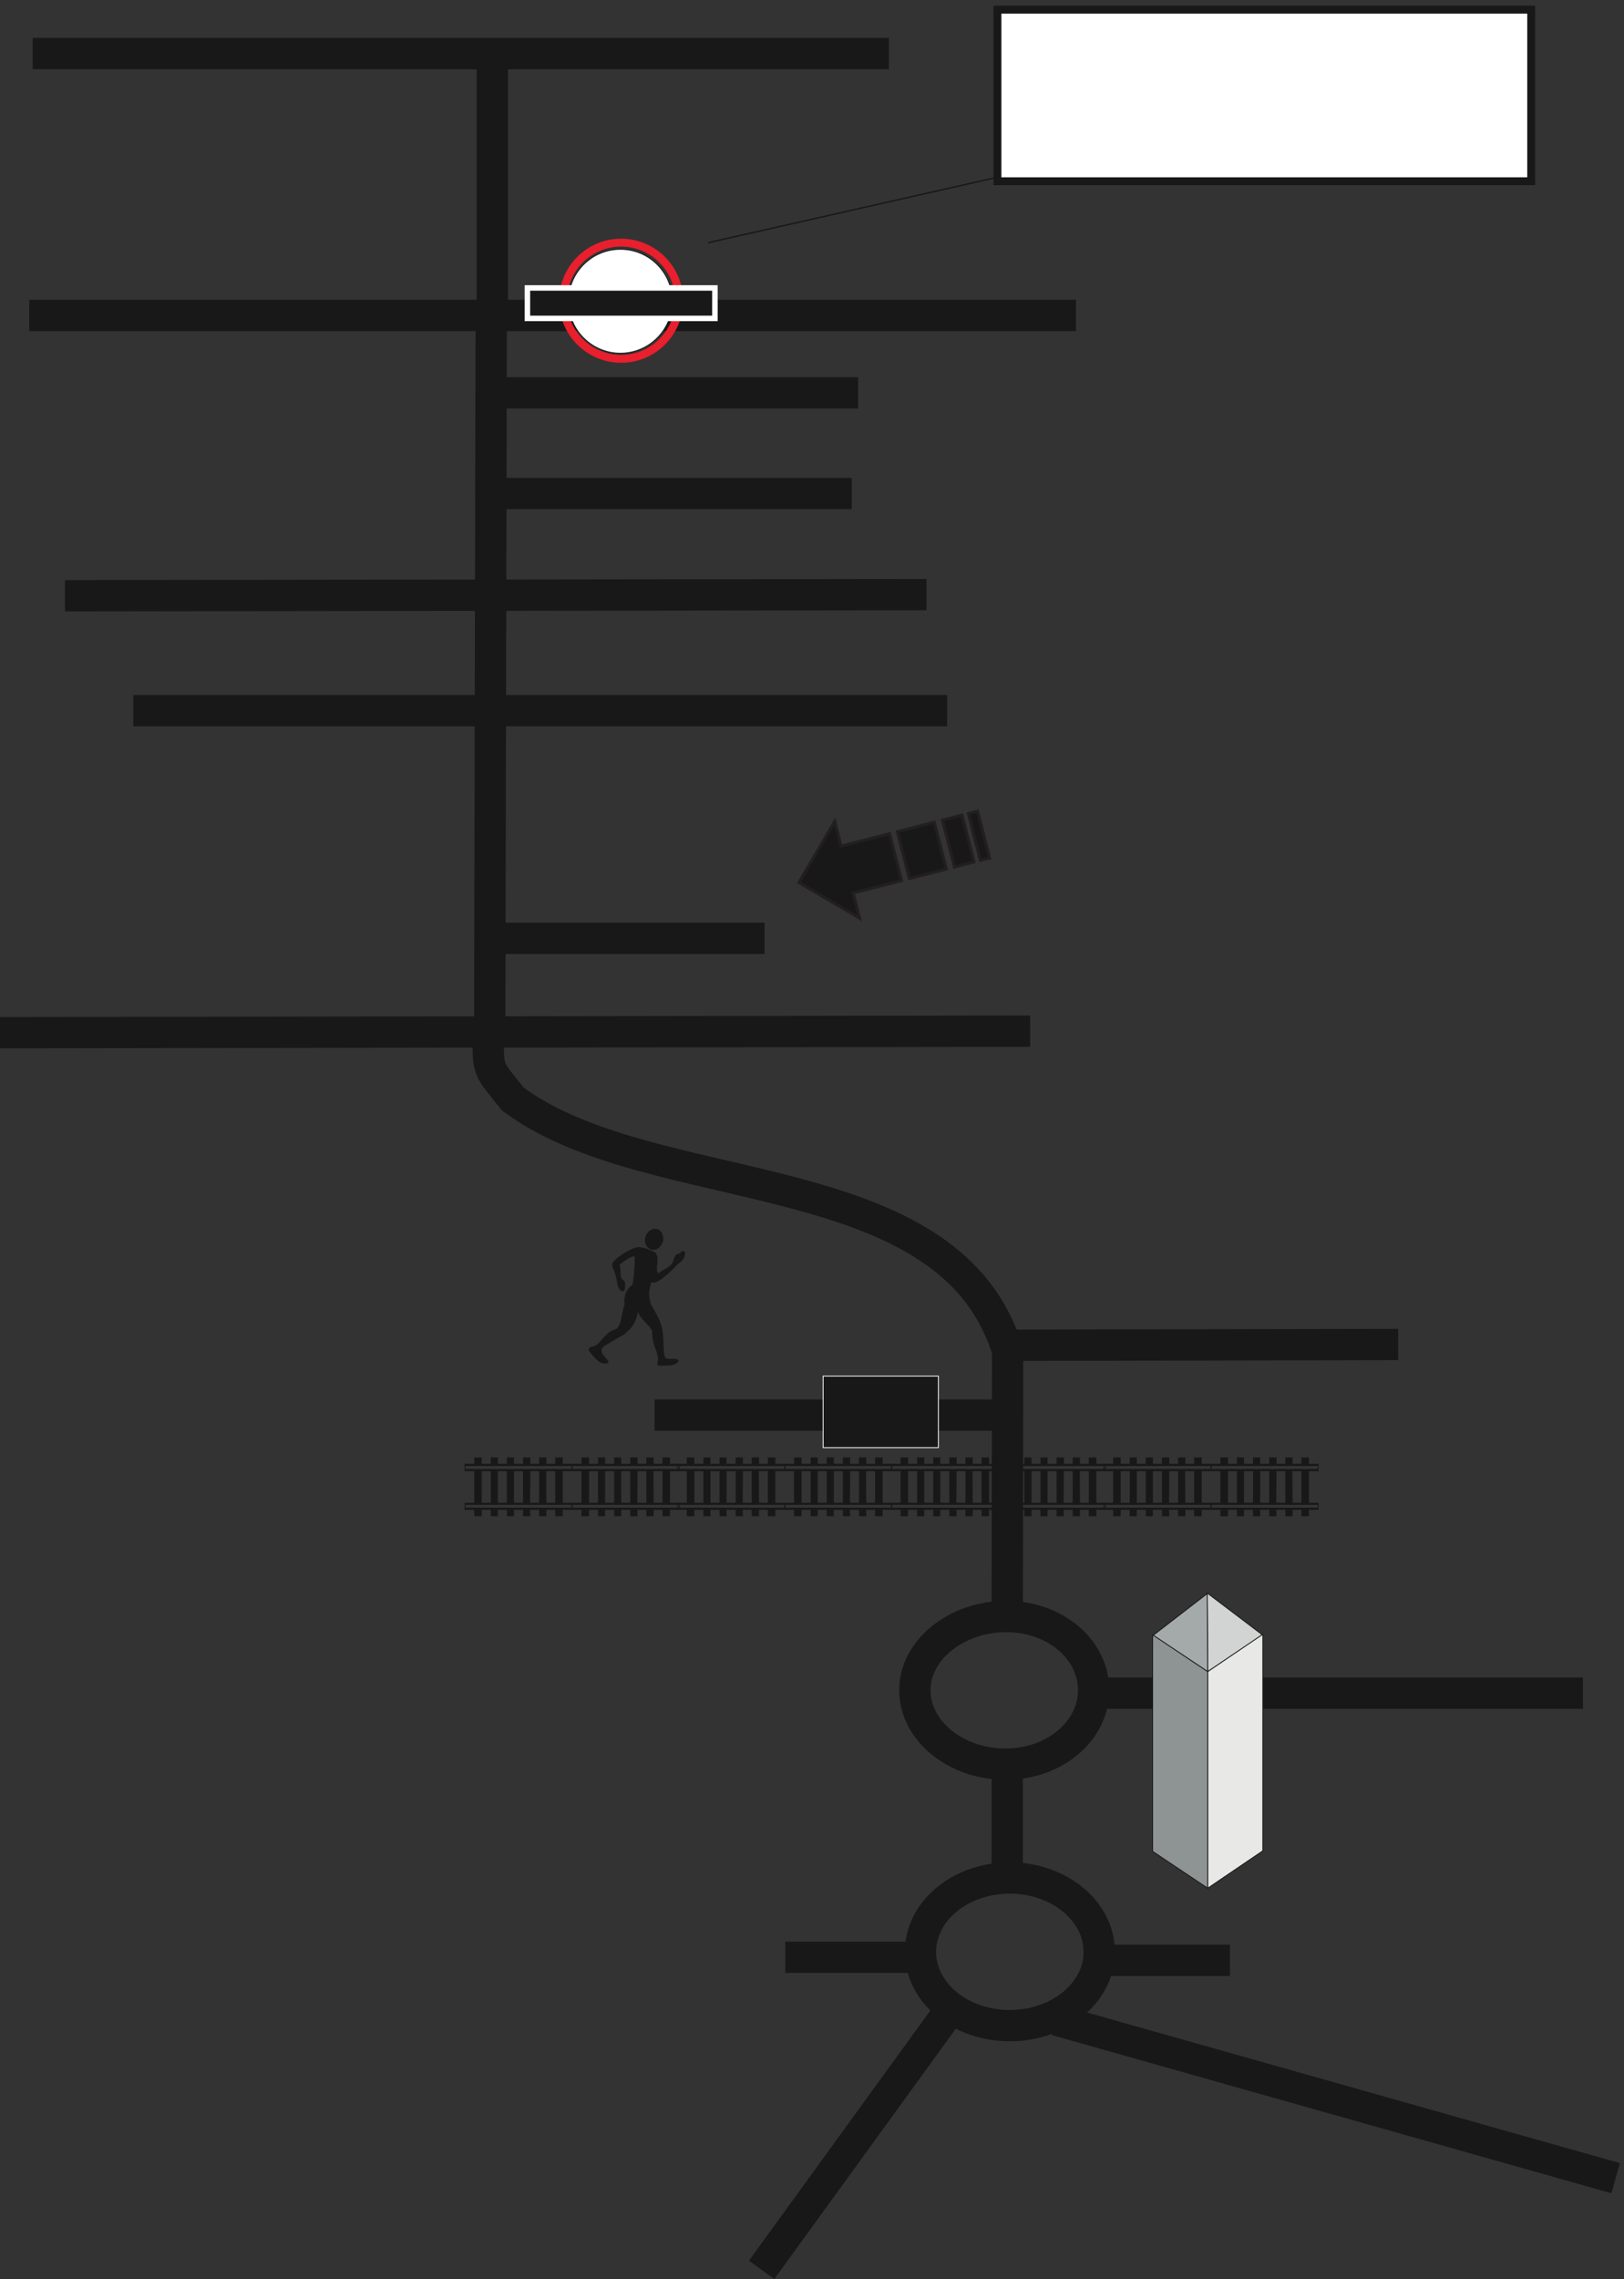<svg xmlns="http://www.w3.org/2000/svg" xml:space="preserve" width="551.4" height="773.516"><rect width="100%" height="100%" fill="#333333" stroke="none"/><defs><clipPath clipPathUnits="userSpaceOnUse" id="a"><path d="M1379.38 5223.45h492.74v-316.68h-492.74z" clip-rule="evenodd"/></clipPath><clipPath clipPathUnits="userSpaceOnUse" id="b"><path d="M1225.99 2113.51H3406.2v-150.27H1225.99Z" clip-rule="evenodd"/></clipPath><clipPath clipPathUnits="userSpaceOnUse" id="c"><path d="M2981.45 1768.29h283.44V1013h-283.44z" clip-rule="evenodd"/></clipPath></defs><path d="M2618.06 1040.08c125.6 0 228.18-84.369 228.18-188.881 0-103.539-102.58-187.91-228.18-187.91-126.56 0-228.18 84.371-228.18 187.91 0 104.512 101.62 188.881 228.18 188.881m-9.59 667.3c125.6 0 223.39-84.37 223.39-187.92 0-104.51-99.71-188.88-225.31-188.88-125.59 0-231.06 84.37-231.06 188.88 0 103.55 107.39 187.92 232.98 187.92m127.52-1029.708 1428.55-403.641M2470.41 710.27 1984.32 40.09m862.88 790.019h332.69m-1135.17 7.672h331.73m234.9 492.799v-291.46m222.43 472.67h1247.35m-1469.78 194.63.96 693.18 997.11 1.92m-998.07-180.25h-900.28m-424.73 975.06c0-99.71-2.87-86.29 63.28-168.74 321.19-238.73 966.43-171.62 1201.33-513.9 24.92-37.39 46.02-78.62 60.4-125.6M39.96 3197.29l2629.87 3.83m-1379.65 5.75 3.83 1823.56m.96-1592.49h697.02m-1611.67 581h2077.63M205.82 4312.32l2199.4 2.88m-1110.25 257.91h919.45m-919.45 256.94h935.75M114.738 5027.56H2786.8m-1489.91-3.84v675.93m-1173.519-3.84H2309.34" style="fill:none;stroke:#191818;stroke-width:79.92;stroke-linecap:butt;stroke-linejoin:miter;stroke-miterlimit:10;stroke-dasharray:none;stroke-opacity:1" transform="matrix(.133 0 0 -.133 -5.32 775.733)"/><path d="M2141.42 2320.96V2138.4h294.18v182.56h-294.18" style="fill:#191818;fill-opacity:1;fill-rule:evenodd;stroke:none" transform="matrix(.133 0 0 -.133 -5.32 775.733)"/><path d="M2141.42 2320.96V2138.4h294.18v182.56z" style="fill:none;stroke:#fff;stroke-width:2.16;stroke-linecap:butt;stroke-linejoin:miter;stroke-miterlimit:10;stroke-dasharray:none;stroke-opacity:1" transform="matrix(.133 0 0 -.133 -5.32 775.733)"/><g clip-path="url(#a)" transform="matrix(.133 0 0 -.133 -5.32 775.733)"><path d="M1623.83 5196.41c73.24 0 132.61-59.37 132.61-132.61 0-73.24-59.37-132.6-132.61-132.6-73.24 0-132.61 59.36-132.61 132.6s59.37 132.61 132.61 132.61" style="fill:#fff;fill-opacity:1;fill-rule:evenodd;stroke:none"/><path d="M1623.83 5196.41c73.24 0 132.61-59.37 132.61-132.61 0-73.24-59.37-132.6-132.61-132.6-73.24 0-132.61 59.36-132.61 132.6s59.37 132.61 132.61 132.61z" style="fill:none;stroke:#191818;stroke-width:2.16;stroke-linecap:butt;stroke-linejoin:miter;stroke-miterlimit:10;stroke-dasharray:none;stroke-opacity:1"/><path d="M1625.61 5213.37c81.88 0 148.26-66.38 148.26-148.26s-66.38-148.26-148.26-148.26-148.27 66.38-148.26 148.26c0 81.88 66.38 148.26 148.26 148.26z" style="fill:none;stroke:#e81f2c;stroke-width:20.16;stroke-linecap:butt;stroke-linejoin:miter;stroke-miterlimit:10;stroke-dasharray:none;stroke-opacity:1"/><path d="M1386.4 5097.76v-77.72h478.7v77.72h-478.7" style="fill:#191818;fill-opacity:1;fill-rule:evenodd;stroke:none"/><path d="M1386.4 5097.76v-77.72h478.7v77.72z" style="fill:none;stroke:#fff;stroke-width:14.04;stroke-linecap:butt;stroke-linejoin:miter;stroke-miterlimit:10;stroke-dasharray:none;stroke-opacity:1"/></g><path d="M1718.77 2694.64c10.58-3.51 16.22-19.04 11.99-31.74-4.94-14.11-18.34-21.87-28.92-17.64-11.29 3.53-17.64 19.05-12.7 31.75 4.94 14.12 18.34 21.87 29.63 17.63zm-9.17-57.84c16.93-8.47-.71-46.56 10.58-55.03 11.28 9.88 28.22 12.7 38.09 28.93 9.17 31.04 13.4 14.81 22.58 27.51 10.58 5.64 10.58-17.64-10.59-30.33-7.76-8.47-57.84-60.67-67.01-44.45-10.58-24.69-7.76-46.56-1.41-61.37 4.23-9.17 21.87-33.86 27.51-59.96 5.64-28.92 1.41-61.37 7.76-74.07 4.23-5.65 15.52-4.23 25.39-4.23 17.64 0 5.65-16.23-21.86-14.82-32.45-2.82-18.35 2.82-19.76 17.64-2.11 23.28-16.22 35.27-14.81 69.84-11.99 21.16-28.22 26.8-38.8 52.9-2.12-38.8-26.81-52.9-33.15-60.66-17.64-9.18-29.63-16.93-48.68-28.22-33.86-19.75 23.99-44.44 1.41-46.56-15.52-3.53-34.56 21.16-43.03 33.16.71 9.87 10.58 6.34 19.05 11.99 16.22 11.99 24.69 34.56 52.2 41.62 14.81 16.93 10.58 33.15 20.46 62.78-2.12 21.87 2.82 37.39 20.45 50.09 0 0 7.76 54.32 4.94 74.07-9.87 1.41-28.92-12.7-40.21-21.87 4.23-16.23 0-31.75 7.76-39.51 9.88-1.41 6.35-25.39 3.53-27.51-4.23-1.41-12.7 2.12-15.52 19.76-2.12 23.27-11.99 37.38-12.7 46.55-1.41 11.29 52.2 46.56 69.13 43.74 19.76-2.82 23.99-6.35 36.69-11.99" style="fill:#191818;fill-opacity:1;fill-rule:evenodd;stroke:none" transform="matrix(.133 0 0 -.133 -5.32 775.733)"/><path d="M1718.77 2694.64c10.58-3.51 16.22-19.04 11.99-31.74-4.94-14.11-18.34-21.87-28.92-17.64-11.29 3.53-17.64 19.05-12.7 31.75 4.94 14.12 18.34 21.87 29.63 17.63zm-9.17-57.84c16.93-8.47-.71-46.56 10.58-55.03 11.28 9.88 28.22 12.7 38.09 28.93 9.17 31.04 13.4 14.81 22.58 27.51 10.58 5.64 10.58-17.64-10.59-30.33-7.76-8.47-57.84-60.67-67.01-44.45-10.58-24.69-7.76-46.56-1.41-61.37 4.23-9.17 21.87-33.86 27.51-59.96 5.64-28.92 1.41-61.37 7.76-74.07 4.23-5.65 15.52-4.23 25.39-4.23 17.64 0 5.65-16.23-21.86-14.82-32.45-2.82-18.35 2.82-19.76 17.64-2.11 23.28-16.22 35.27-14.81 69.84-11.99 21.16-28.22 26.8-38.8 52.9-2.12-38.8-26.81-52.9-33.15-60.66-17.64-9.18-29.63-16.93-48.68-28.22-33.86-19.75 23.99-44.44 1.41-46.56-15.52-3.53-34.56 21.16-43.03 33.16.71 9.87 10.58 6.34 19.05 11.99 16.22 11.99 24.69 34.56 52.2 41.62 14.81 16.93 10.58 33.15 20.46 62.78-2.12 21.87 2.82 37.39 20.45 50.09 0 0 7.76 54.32 4.94 74.07-9.87 1.41-28.92-12.7-40.21-21.87 4.23-16.23 0-31.75 7.76-39.51 9.88-1.41 6.35-25.39 3.53-27.51-4.23-1.41-12.7 2.12-15.52 19.76-2.12 23.27-11.99 37.38-12.7 46.55-1.41 11.29 52.2 46.56 69.13 43.74 19.76-2.82 23.99-6.35 36.69-11.99z" style="fill:none;stroke:#191818;stroke-width:2.16;stroke-linecap:butt;stroke-linejoin:miter;stroke-miterlimit:10;stroke-dasharray:none;stroke-opacity:1" transform="matrix(.133 0 0 -.133 -5.32 775.733)"/><g clip-path="url(#b)" transform="matrix(.133 0 0 -.133 -5.32 775.733)"><path d="M1227.07 2082.8h273.18v9.88h-273.18zm0-98.74h273.18v9.33h-273.18zm108.07 12.62v82.83h-25.24v-82.83zm41.14 0v82.83h-25.23v-82.83zm41.14 0v82.83h-24.68l-.55-82.83zm58.15 82.83v-82.83h24.68v-15.91h-24.68v-16.45h-17.01v16.45h-24.68v-16.45h-16.46v16.45h-25.23l.55-16.45h-16.46v16.45h-25.23v-16.45h-15.91v16.45h-25.24v-16.45H1294v16.45h-25.24v-16.45h-17v16.45h-24.69v15.91h24.69v82.83h-24.69v16.46h24.69v16.46h17v-16.46H1294v16.46h15.9v-16.46h25.24v16.46h15.91v-16.46h25.23v16.46h16.46v-16.46h24.68v16.46h16.46v-16.46h24.68v16.46h17.01v-16.46h24.68v-16.46zm-17.01-82.83v82.83h-25.23l.55-82.83zm-164.56 0v82.83h-25.24v-82.83H1294" style="fill:#191818;fill-opacity:1;fill-rule:evenodd;stroke:none"/><path d="M1227.07 2082.8h273.18v9.88h-273.18zm0-98.74h273.18v9.33h-273.18zm108.07 12.62v82.83h-25.24v-82.83zm41.14 0v82.83h-25.23v-82.83zm41.14 0v82.83h-24.68l-.55-82.83zm58.15 82.83v-82.83h24.68v-15.91h-24.68v-16.45h-17.01v16.45h-24.68v-16.45h-16.46v16.45h-25.23l.55-16.45h-16.46v16.45h-25.23v-16.45h-15.91v16.45h-25.24v-16.45H1294v16.45h-25.24v-16.45h-17v16.45h-24.69v15.91h24.69v82.83h-24.69v16.46h24.69v16.46h17v-16.46H1294v16.46h15.9v-16.46h25.24v16.46h15.91v-16.46h25.23v16.46h16.46v-16.46h24.68v16.46h16.46v-16.46h24.68v16.46h17.01v-16.46h24.68v-16.46zm-17.01-82.83v82.83h-25.23l.55-82.83zm-164.56 0v82.83h-25.24v-82.83z" style="fill:none;stroke:#191818;stroke-width:2.16;stroke-linecap:butt;stroke-linejoin:miter;stroke-miterlimit:10;stroke-dasharray:none;stroke-opacity:1"/><path d="M2315.43 2082.8h273.18v9.88h-273.18zm0-98.74h273.18v9.33h-273.18zm108.07 12.62v82.83h-25.24v-82.83zm41.14 0v82.83h-25.23v-82.83zm41.14 0v82.83h-24.69l-.54-82.83zm58.15 82.83v-82.83h24.68v-15.91h-24.68v-16.45h-17.01v16.45h-24.68v-16.45h-16.46v16.45h-25.23l.54-16.45h-16.45v16.45h-25.23v-16.45h-15.91v16.45h-25.24v-16.45h-15.9v16.45h-25.24v-16.45h-17v16.45h-24.69v15.91h24.69v82.83h-24.69v16.46h24.69v16.46h17v-16.46h25.24v16.46h15.9v-16.46h25.24v16.46h15.91v-16.46h25.23v16.46h16.45v-16.46h24.69v16.46h16.46v-16.46h24.68v16.46h17.01v-16.46h24.68v-16.46zm-17.01-82.83v82.83h-25.23l.55-82.83zm-164.56 0v82.83h-25.24v-82.83h25.24" style="fill:#191818;fill-opacity:1;fill-rule:evenodd;stroke:none"/><path d="M2315.43 2082.8h273.18v9.88h-273.18zm0-98.74h273.18v9.33h-273.18zm108.07 12.62v82.83h-25.24v-82.83zm41.14 0v82.83h-25.23v-82.83zm41.14 0v82.83h-24.69l-.54-82.83zm58.15 82.83v-82.83h24.68v-15.91h-24.68v-16.45h-17.01v16.45h-24.68v-16.45h-16.46v16.45h-25.23l.54-16.45h-16.45v16.45h-25.23v-16.45h-15.91v16.45h-25.24v-16.45h-15.9v16.45h-25.24v-16.45h-17v16.45h-24.69v15.91h24.69v82.83h-24.69v16.46h24.69v16.46h17v-16.46h25.24v16.46h15.9v-16.46h25.24v16.46h15.91v-16.46h25.23v16.46h16.45v-16.46h24.69v16.46h16.46v-16.46h24.68v16.46h17.01v-16.46h24.68v-16.46zm-17.01-82.83v82.83h-25.23l.55-82.83zm-164.56 0v82.83h-25.24v-82.83z" style="fill:none;stroke:#191818;stroke-width:2.16;stroke-linecap:butt;stroke-linejoin:miter;stroke-miterlimit:10;stroke-dasharray:none;stroke-opacity:1"/><path d="M1769.79 2082.8h273.18v9.88h-273.18zm0-98.74h273.18v9.33h-273.18zm108.07 12.62v82.83h-25.24v-82.83zm41.14 0v82.83h-25.24v-82.83zm41.14 0v82.83h-24.69l-.54-82.83zm58.14 82.83v-82.83h24.69v-15.91h-24.69v-16.45h-17v16.45h-24.69v-16.45h-16.45v16.45h-25.23l.54-16.45H1919v16.45h-25.24v-16.45h-15.9v16.45h-25.24v-16.45h-15.9v16.45h-25.24v-16.45h-17v16.45h-24.69v15.91h24.69v82.83h-24.69v16.46h24.69v16.46h17v-16.46h25.24v16.46h15.9v-16.46h25.24v16.46h15.9v-16.46H1919v16.46h16.45v-16.46h24.69v16.46h16.45v-16.46h24.69v16.46h17v-16.46h24.69v-16.46zm-17-82.83v82.83h-25.23l.54-82.83zm-164.56 0v82.83h-25.24v-82.83h25.24" style="fill:#191818;fill-opacity:1;fill-rule:evenodd;stroke:none"/><path d="M1769.79 2082.8h273.18v9.88h-273.18zm0-98.74h273.18v9.33h-273.18zm108.07 12.62v82.83h-25.24v-82.83zm41.14 0v82.83h-25.24v-82.83zm41.14 0v82.83h-24.69l-.54-82.83zm58.14 82.83v-82.83h24.69v-15.91h-24.69v-16.45h-17v16.45h-24.69v-16.45h-16.45v16.45h-25.23l.54-16.45H1919v16.45h-25.24v-16.45h-15.9v16.45h-25.24v-16.45h-15.9v16.45h-25.24v-16.45h-17v16.45h-24.69v15.91h24.69v82.83h-24.69v16.46h24.69v16.46h17v-16.46h25.24v16.46h15.9v-16.46h25.24v16.46h15.9v-16.46H1919v16.46h16.45v-16.46h24.69v16.46h16.45v-16.46h24.69v16.46h17v-16.46h24.69v-16.46zm-17-82.83v82.83h-25.23l.54-82.83zm-164.56 0v82.83h-25.24v-82.83z" style="fill:none;stroke:#191818;stroke-width:2.16;stroke-linecap:butt;stroke-linejoin:miter;stroke-miterlimit:10;stroke-dasharray:none;stroke-opacity:1"/><path d="M2858.15 2082.8h273.18v9.88h-273.18zm0-98.74h273.18v9.33h-273.18zm108.07 12.62v82.83h-25.24v-82.83zm41.14 0v82.83h-25.24v-82.83zm41.14 0v82.83h-24.69l-.55-82.83zm58.14 82.83v-82.83h24.69v-15.91h-24.69v-16.45h-17v16.45h-24.69v-16.45h-16.45v16.45h-25.24l.55-16.45h-16.45v16.45h-25.24v-16.45h-15.9v16.45h-25.24v-16.45h-15.91v16.45h-25.23v-16.45h-17v16.45h-24.69v15.91h24.69v82.83h-24.69v16.46h24.69v16.46h17v-16.46h25.23v16.46h15.91v-16.46h25.24v16.46h15.9v-16.46h25.24v16.46h16.45v-16.46h24.69v16.46h16.45v-16.46h24.69v16.46h17v-16.46h24.69v-16.46zm-17-82.83v82.83h-25.23l.54-82.83zm-164.57 0v82.83h-25.23v-82.83h25.23" style="fill:#191818;fill-opacity:1;fill-rule:evenodd;stroke:none"/><path d="M2858.15 2082.8h273.18v9.88h-273.18zm0-98.74h273.18v9.33h-273.18zm108.07 12.62v82.83h-25.24v-82.83zm41.14 0v82.83h-25.24v-82.83zm41.14 0v82.83h-24.69l-.55-82.83zm58.14 82.83v-82.83h24.69v-15.91h-24.69v-16.45h-17v16.45h-24.69v-16.45h-16.45v16.45h-25.24l.55-16.45h-16.45v16.45h-25.24v-16.45h-15.9v16.45h-25.24v-16.45h-15.91v16.45h-25.23v-16.45h-17v16.45h-24.69v15.91h24.69v82.83h-24.69v16.46h24.69v16.46h17v-16.46h25.23v16.46h15.91v-16.46h25.24v16.46h15.9v-16.46h25.24v16.46h16.45v-16.46h24.69v16.46h16.45v-16.46h24.69v16.46h17v-16.46h24.69v-16.46zm-17-82.83v82.83h-25.23l.54-82.83zm-164.57 0v82.83h-25.23v-82.83z" style="fill:none;stroke:#191818;stroke-width:2.16;stroke-linecap:butt;stroke-linejoin:miter;stroke-miterlimit:10;stroke-dasharray:none;stroke-opacity:1"/><path d="M1500.87 2082.8h273.18v9.88h-273.18zm0-98.74h273.18v9.33h-273.18zm108.06 12.62v82.83h-25.23v-82.83zm41.14 0v82.83h-25.23v-82.83zm41.15 0v82.83h-24.69l-.55-82.83zm58.14 82.83v-82.83h24.69v-15.91h-24.69v-16.45h-17v16.45h-24.69v-16.45h-16.45v16.45h-25.24l.55-16.45h-16.46v16.45h-25.23v-16.45h-15.91v16.45h-25.23v-16.45h-15.91v16.45h-25.23v-16.45h-17.01v16.45h-24.68v15.91h24.68v82.83h-24.68v16.46h24.68v16.46h17.01v-16.46h25.23v16.46h15.91v-16.46h25.23v16.46h15.91v-16.46h25.23v16.46h16.46v-16.46h24.69v16.46h16.45v-16.46h24.69v16.46h17v-16.46h24.69v-16.46zm-17-82.83v82.83h-25.24l.55-82.83zm-164.57 0v82.83h-25.23v-82.83h25.23" style="fill:#191818;fill-opacity:1;fill-rule:evenodd;stroke:none"/><path d="M1500.87 2082.8h273.18v9.88h-273.18zm0-98.74h273.18v9.33h-273.18zm108.06 12.62v82.83h-25.23v-82.83zm41.14 0v82.83h-25.23v-82.83zm41.15 0v82.83h-24.69l-.55-82.83zm58.14 82.83v-82.83h24.69v-15.91h-24.69v-16.45h-17v16.45h-24.69v-16.45h-16.45v16.45h-25.24l.55-16.45h-16.46v16.45h-25.23v-16.45h-15.91v16.45h-25.23v-16.45h-15.91v16.45h-25.23v-16.45h-17.01v16.45h-24.68v15.91h24.68v82.83h-24.68v16.46h24.68v16.46h17.01v-16.46h25.23v16.46h15.91v-16.46h25.23v16.46h15.91v-16.46h25.23v16.46h16.46v-16.46h24.69v16.46h16.45v-16.46h24.69v16.46h17v-16.46h24.69v-16.46zm-17-82.83v82.83h-25.24l.55-82.83zm-164.57 0v82.83h-25.23v-82.83z" style="fill:none;stroke:#191818;stroke-width:2.16;stroke-linecap:butt;stroke-linejoin:miter;stroke-miterlimit:10;stroke-dasharray:none;stroke-opacity:1"/><path d="M2589.23 2082.8h273.17v9.88h-273.17zm0-98.74h273.17v9.33h-273.17zm108.06 12.62v82.83h-25.23v-82.83zm41.14 0v82.83h-25.23v-82.83zm41.14 0v82.83h-24.68l-.55-82.83zm58.15 82.83v-82.83h24.68v-15.91h-24.68v-16.45h-17v16.45h-24.69v-16.45h-16.46v16.45h-25.23l.55-16.45h-16.46v16.45h-25.23v-16.45h-15.91v16.45h-25.23v-16.45h-15.91v16.45h-25.23v-16.45h-17.01v16.45h-24.68v15.91h24.68v82.83h-24.68v16.46h24.68v16.46h17.01v-16.46h25.23v16.46h15.91v-16.46h25.23v16.46h15.91v-16.46h25.23v16.46h16.46v-16.46h24.68v16.46h16.46v-16.46h24.69v16.46h17v-16.46h24.68v-16.46zm-17-82.83v82.83h-25.24l.55-82.83zm-164.57 0v82.83h-25.23v-82.83h25.23" style="fill:#191818;fill-opacity:1;fill-rule:evenodd;stroke:none"/><path d="M2589.23 2082.8h273.17v9.88h-273.17zm0-98.74h273.17v9.33h-273.17zm108.06 12.62v82.83h-25.23v-82.83zm41.14 0v82.83h-25.23v-82.83zm41.14 0v82.83h-24.68l-.55-82.83zm58.15 82.83v-82.83h24.68v-15.91h-24.68v-16.45h-17v16.45h-24.69v-16.45h-16.46v16.45h-25.23l.55-16.45h-16.46v16.45h-25.23v-16.45h-15.91v16.45h-25.23v-16.45h-15.91v16.45h-25.23v-16.45h-17.01v16.45h-24.68v15.91h24.68v82.83h-24.68v16.46h24.68v16.46h17.01v-16.46h25.23v16.46h15.91v-16.46h25.23v16.46h15.91v-16.46h25.23v16.46h16.46v-16.46h24.68v16.46h16.46v-16.46h24.69v16.46h17v-16.46h24.68v-16.46zm-17-82.83v82.83h-25.24l.55-82.83zm-164.57 0v82.83h-25.23v-82.83z" style="fill:none;stroke:#191818;stroke-width:2.16;stroke-linecap:butt;stroke-linejoin:miter;stroke-miterlimit:10;stroke-dasharray:none;stroke-opacity:1"/><path d="M2043.59 2082.8h273.17v9.88h-273.17zm0-98.74h273.17v9.33h-273.17zm108.06 12.62v82.83h-25.23v-82.83zm41.14 0v82.83h-25.23v-82.83zm41.14 0v82.83h-24.68l-.55-82.83zm58.15 82.83v-82.83h24.68v-15.91h-24.68v-16.45h-17.01v16.45h-24.68v-16.45h-16.46v16.45h-25.23l.55-16.45h-16.46v16.45h-25.23v-16.45h-15.91v16.45h-25.23v-16.45h-15.91v16.45h-25.23v-16.45h-17.01v16.45h-24.68v15.91h24.68v82.83h-24.68v16.46h24.68v16.46h17.01v-16.46h25.23v16.46h15.91v-16.46h25.23v16.46h15.91v-16.46h25.23v16.46h16.46v-16.46h24.68v16.46h16.46v-16.46h24.68v16.46h17.01v-16.46h24.68v-16.46zm-17.01-82.83v82.83h-25.23l.55-82.83zm-164.56 0v82.83h-25.23v-82.83h25.23" style="fill:#191818;fill-opacity:1;fill-rule:evenodd;stroke:none"/><path d="M2043.59 2082.8h273.17v9.88h-273.17zm0-98.74h273.17v9.33h-273.17zm108.06 12.62v82.83h-25.23v-82.83zm41.14 0v82.83h-25.23v-82.83zm41.14 0v82.83h-24.68l-.55-82.83zm58.15 82.83v-82.83h24.68v-15.91h-24.68v-16.45h-17.01v16.45h-24.68v-16.45h-16.46v16.45h-25.23l.55-16.45h-16.46v16.45h-25.23v-16.45h-15.91v16.45h-25.23v-16.45h-15.91v16.45h-25.23v-16.45h-17.01v16.45h-24.68v15.91h24.68v82.83h-24.68v16.46h24.68v16.46h17.01v-16.46h25.23v16.46h15.91v-16.46h25.23v16.46h15.91v-16.46h25.23v16.46h16.46v-16.46h24.68v16.46h16.46v-16.46h24.68v16.46h17.01v-16.46h24.68v-16.46zm-17.01-82.83v82.83h-25.23l.55-82.83zm-164.56 0v82.83h-25.23v-82.83z" style="fill:none;stroke:#191818;stroke-width:2.16;stroke-linecap:butt;stroke-linejoin:miter;stroke-miterlimit:10;stroke-dasharray:none;stroke-opacity:1"/><path d="M3131.95 2082.8h273.17v9.88h-273.17zm0-98.74h273.17v9.33h-273.17zm108.06 12.62v82.83h-25.23v-82.83zm41.14 0v82.83h-25.23v-82.83zm41.14 0v82.83h-24.68l-.55-82.83zm58.15 82.83v-82.83h24.68v-15.91h-24.68v-16.45h-17.01v16.45h-24.68v-16.45h-16.46v16.45h-25.23l.55-16.45h-16.46v16.45h-25.23v-16.45h-15.91v16.45h-25.23v-16.45h-15.91v16.45h-25.23v-16.45h-17.01v16.45h-24.68v15.91h24.68v82.83h-24.68v16.46h24.68v16.46h17.01v-16.46h25.23v16.46h15.91v-16.46h25.23v16.46h15.91v-16.46h25.23v16.46h16.46v-16.46h24.68v16.46h16.46v-16.46h24.68v16.46h17.01v-16.46h24.68v-16.46zm-17.01-82.83v82.83h-25.23l.55-82.83zm-164.56 0v82.83h-25.23v-82.83h25.23" style="fill:#191818;fill-opacity:1;fill-rule:evenodd;stroke:none"/><path d="M3131.95 2082.8h273.17v9.88h-273.17zm0-98.74h273.17v9.33h-273.17zm108.06 12.62v82.83h-25.23v-82.83zm41.14 0v82.83h-25.23v-82.83zm41.14 0v82.83h-24.68l-.55-82.83zm58.15 82.83v-82.83h24.68v-15.91h-24.68v-16.45h-17.01v16.45h-24.68v-16.45h-16.46v16.45h-25.23l.55-16.45h-16.46v16.45h-25.23v-16.45h-15.91v16.45h-25.23v-16.45h-15.91v16.45h-25.23v-16.45h-17.01v16.45h-24.68v15.91h24.68v82.83h-24.68v16.46h24.68v16.46h17.01v-16.46h25.23v16.46h15.91v-16.46h25.23v16.46h15.91v-16.46h25.23v16.46h16.46v-16.46h24.68v16.46h16.46v-16.46h24.68v16.46h17.01v-16.46h24.68v-16.46zm-17.01-82.83v82.83h-25.23l.55-82.83zm-164.56 0v82.83h-25.23v-82.83z" style="fill:none;stroke:#191818;stroke-width:2.16;stroke-linecap:butt;stroke-linejoin:miter;stroke-miterlimit:10;stroke-dasharray:none;stroke-opacity:1"/></g><path d="m2079.42 3580.34 91.64 156.31 16.24-63.23 123.62 31.74 30.78-119.85-123.63-31.74 16.47-64.18zm251.32 129.91 94.38 24.23 30.77-119.85-94.38-24.23zm115.14 29.56 50.02 12.84 30.77-119.85-50.02-12.84zm66.06 16.96 23.59 6.06 30.77-119.86-23.59-6.05-30.77 119.85" style="fill:#191818;fill-opacity:1;fill-rule:evenodd;stroke:none" transform="matrix(.133 0 0 -.133 -5.32 775.733)"/><path d="m2079.42 3580.34 91.64 156.31 16.24-63.23 123.62 31.74 30.78-119.85-123.63-31.74 16.47-64.18zm251.32 129.91 94.38 24.23 30.77-119.85-94.38-24.23zm115.14 29.56 50.02 12.84 30.77-119.85-50.02-12.84zm66.06 16.96 23.59 6.06 30.77-119.86-23.59-6.05z" style="fill:none;stroke:#231f20;stroke-width:7.5;stroke-linecap:butt;stroke-linejoin:miter;stroke-miterlimit:10;stroke-dasharray:none;stroke-opacity:1" transform="matrix(.133 0 0 -.133 -5.32 775.733)"/><path d="M2586.38 5807.92v-437.89h1362.6v437.89h-1362.6" style="fill:#fff;fill-opacity:1;fill-rule:evenodd;stroke:none" transform="matrix(.133 0 0 -.133 -5.32 775.733)"/><path d="M2586.38 5807.92v-437.89h1362.6v437.89z" style="fill:none;stroke:#191818;stroke-width:20.16;stroke-linecap:butt;stroke-linejoin:miter;stroke-miterlimit:10;stroke-dasharray:none;stroke-opacity:1" transform="matrix(.133 0 0 -.133 -5.32 775.733)"/><path d="m1847.66 5213.2 738.72 167.04" style="fill:none;stroke:#191818;stroke-width:3.6;stroke-linecap:butt;stroke-linejoin:miter;stroke-miterlimit:10;stroke-dasharray:none;stroke-opacity:1" transform="matrix(.133 0 0 -.133 -5.32 775.733)"/><g clip-path="url(#c)" transform="matrix(.133 0 0 -.133 -5.32 775.733)"><path d="m3123.17 1566.65-1.27 200.56 140.64-106.59z" style="fill:#d1d4d2;fill-opacity:1;fill-rule:evenodd;stroke:none"/><path d="m3123.17 1566.65-1.27 200.56 140.64-106.59z" style="fill:none;stroke:#191818;stroke-width:2.16;stroke-linecap:butt;stroke-linejoin:miter;stroke-miterlimit:10;stroke-dasharray:none;stroke-opacity:1"/><path d="m3123.17 1566.65-1.27 199.15-138.1-106.58z" style="fill:#a4a9a9;fill-opacity:1;fill-rule:evenodd;stroke:none"/><path d="m3123.17 1566.65-1.27 199.15-138.1-106.58z" style="fill:none;stroke:#191818;stroke-width:2.16;stroke-linecap:butt;stroke-linejoin:miter;stroke-miterlimit:10;stroke-dasharray:none;stroke-opacity:1"/><path d="m3263.81 1662.02-140.64-95.37v-552.57l140.64 95.37v552.57" style="fill:#e8e9e7;fill-opacity:1;fill-rule:evenodd;stroke:none"/><path d="m3263.81 1662.02-140.64-95.37v-552.57l140.64 95.37z" style="fill:none;stroke:#191818;stroke-width:2.16;stroke-linecap:butt;stroke-linejoin:miter;stroke-miterlimit:10;stroke-dasharray:none;stroke-opacity:1"/><path d="m2982.53 1660.62 140.64-93.97v-552.57l-140.64 93.96v552.58" style="fill:#8e9394;fill-opacity:1;fill-rule:evenodd;stroke:none"/><path d="m2982.53 1660.62 140.64-93.97v-552.57l-140.64 93.96z" style="fill:none;stroke:#191818;stroke-width:2.16;stroke-linecap:butt;stroke-linejoin:miter;stroke-miterlimit:10;stroke-dasharray:none;stroke-opacity:1"/></g></svg>
